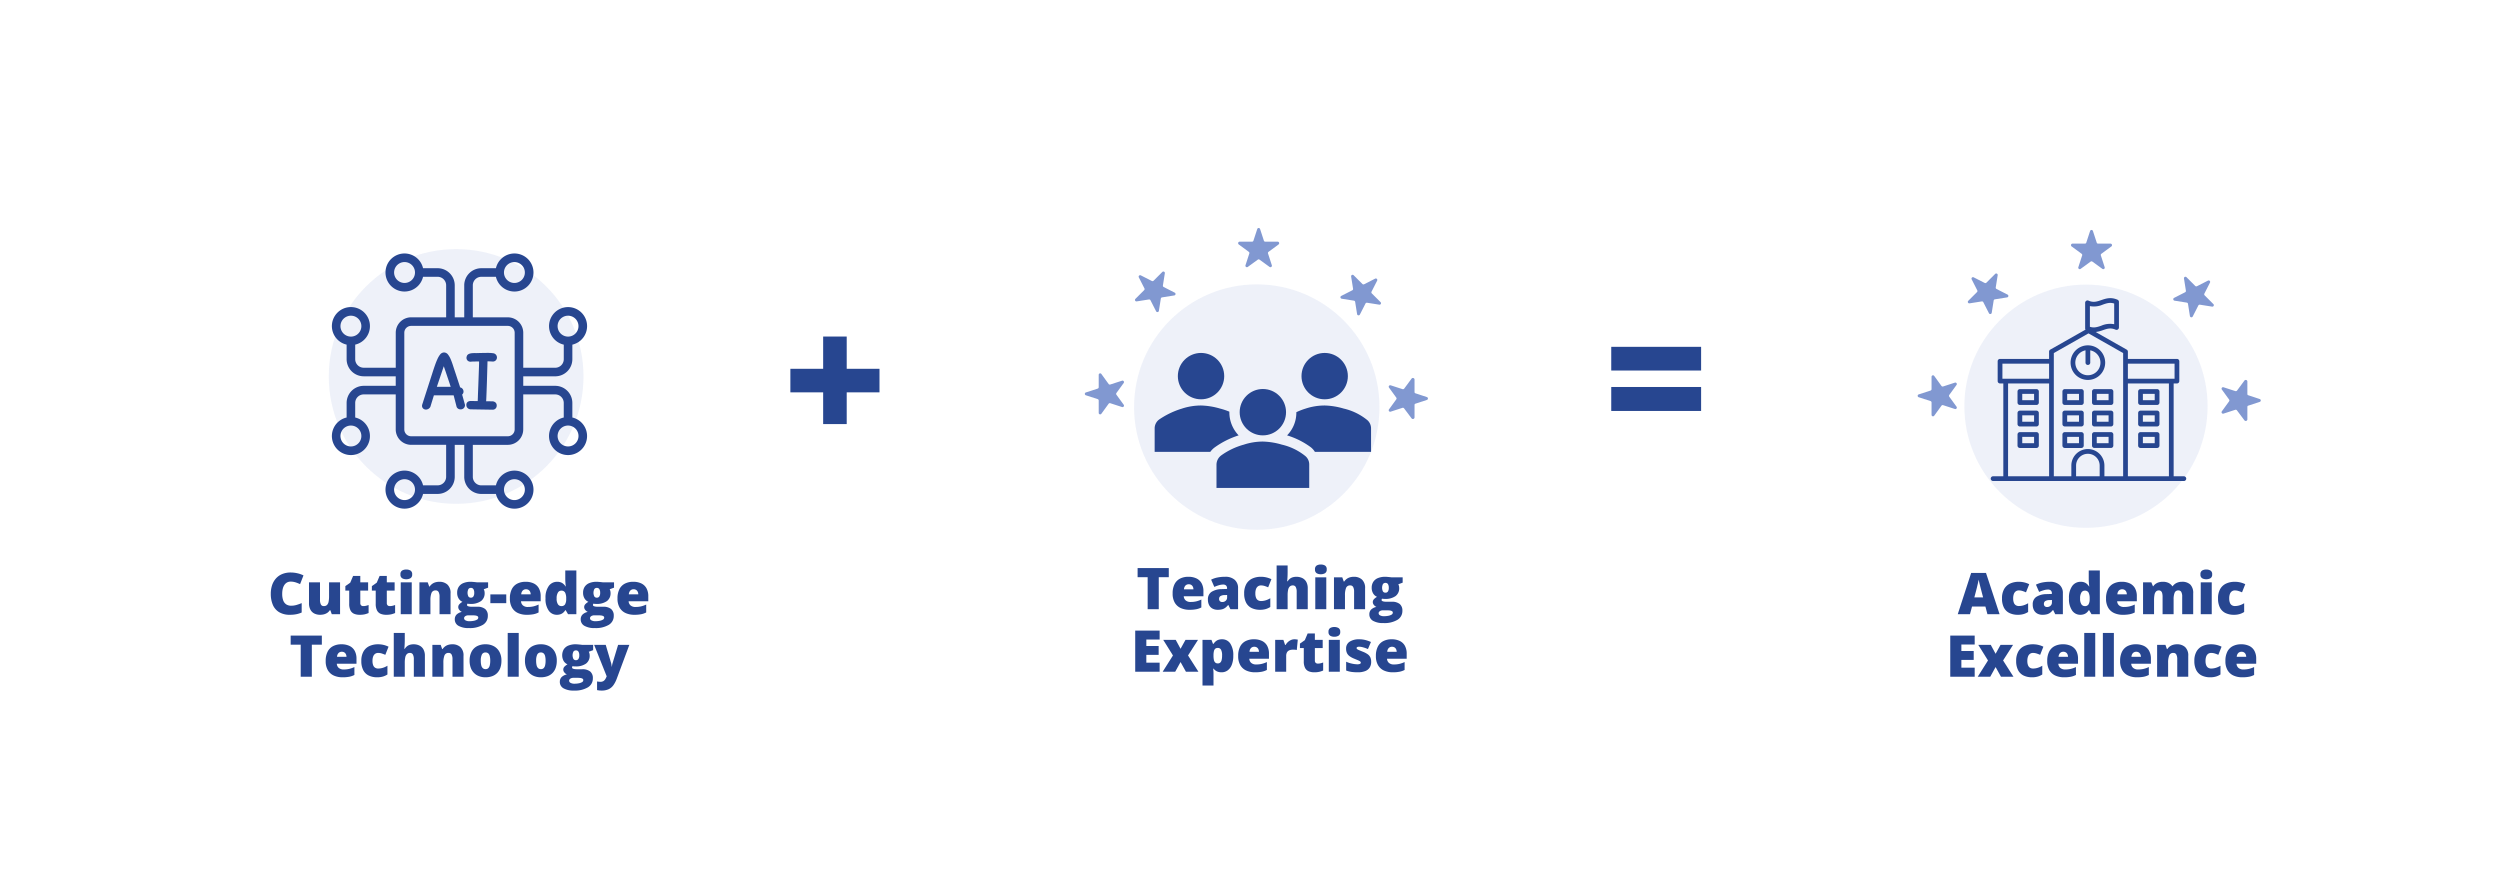 <svg id="Layer_1" data-name="Layer 1" xmlns="http://www.w3.org/2000/svg" width="1000" height="350" viewBox="0 0 1000 350">
  <g>
    <path d="M794.973,245.692l-.811-3.084h-5.347l-.833,3.084h-4.885l5.369-16.523h5.932l5.436,16.523Zm-1.733-6.73-.709-2.702q-.113-.438-.326-1.255-.215-.816-.423-1.688t-.32-1.436q-.101.564-.287,1.391t-.383,1.638q-.198.81-.344,1.351l-.709,2.702Z" style="fill: #274690"/>
    <path d="M807.163,245.917a7.646,7.646,0,0,1-3.365-.692,4.898,4.898,0,0,1-2.212-2.139,7.743,7.743,0,0,1-.782-3.709,7.365,7.365,0,0,1,.872-3.793,5.295,5.295,0,0,1,2.392-2.173,8.17,8.17,0,0,1,3.444-.698,9.319,9.319,0,0,1,4.176.969l-1.294,3.253a13.37,13.37,0,0,0-1.469-.558,4.809,4.809,0,0,0-1.413-.208,2.017,2.017,0,0,0-1.171.349,2.252,2.252,0,0,0-.787,1.053,4.828,4.828,0,0,0-.282,1.784,4.609,4.609,0,0,0,.287,1.778,1.999,1.999,0,0,0,.8.98,2.262,2.262,0,0,0,1.176.304,6.366,6.366,0,0,0,1.908-.298,7.928,7.928,0,0,0,1.807-.828v3.501a6.905,6.905,0,0,1-1.778.822A7.903,7.903,0,0,1,807.163,245.917Z" style="fill: #274690"/>
    <path d="M820.006,232.713a5.534,5.534,0,0,1,3.782,1.199,4.308,4.308,0,0,1,1.362,3.416v8.363H822.1l-.844-1.688h-.09a6.103,6.103,0,0,1-1.109,1.098,3.821,3.821,0,0,1-1.3.619,7.011,7.011,0,0,1-1.79.197,4.279,4.279,0,0,1-1.98-.45,3.277,3.277,0,0,1-1.385-1.362,4.707,4.707,0,0,1-.507-2.308,3.453,3.453,0,0,1,1.419-3.039,7.795,7.795,0,0,1,4.108-1.114l2.127-.067v-.181a1.522,1.522,0,0,0-.422-1.215,1.684,1.684,0,0,0-1.132-.36,6.187,6.187,0,0,0-1.683.265,13.898,13.898,0,0,0-1.862.681l-1.272-2.904a9.999,9.999,0,0,1,2.499-.856A15.287,15.287,0,0,1,820.006,232.713Zm.766,7.283-1.013.045a3.079,3.079,0,0,0-1.705.422,1.277,1.277,0,0,0-.49,1.075,1.225,1.225,0,0,0,.349.963,1.344,1.344,0,0,0,.924.31,1.984,1.984,0,0,0,1.367-.507,1.681,1.681,0,0,0,.568-1.317Z" style="fill: #274690"/>
    <path d="M832.107,245.917a3.906,3.906,0,0,1-3.242-1.678,8.029,8.029,0,0,1-1.272-4.907,7.94,7.94,0,0,1,1.306-4.941,4.088,4.088,0,0,1,3.377-1.678,3.965,3.965,0,0,1,1.475.248,3.468,3.468,0,0,1,1.075.67,4.821,4.821,0,0,1,.793.951h.09q-.077-.485-.145-1.334t-.068-1.66V228.177H839.93v17.515h-3.32l-.946-1.609h-.169a4.07,4.07,0,0,1-.76.923,3.416,3.416,0,0,1-1.103.664A4.267,4.267,0,0,1,832.107,245.917Zm1.801-3.478a1.639,1.639,0,0,0,1.492-.67,4.015,4.015,0,0,0,.467-2.043v-.349a5.093,5.093,0,0,0-.422-2.313,1.622,1.622,0,0,0-1.582-.805,1.534,1.534,0,0,0-1.306.766,4.309,4.309,0,0,0-.518,2.375,4.016,4.016,0,0,0,.523,2.313A1.593,1.593,0,0,0,833.908,242.439Z" style="fill: #274690"/>
    <path d="M848.709,232.713a7.355,7.355,0,0,1,3.208.647A4.646,4.646,0,0,1,854,235.302a6.524,6.524,0,0,1,.732,3.242v1.959h-7.868a2.328,2.328,0,0,0,.748,1.643,2.907,2.907,0,0,0,2.043.642,9.448,9.448,0,0,0,2.189-.236,10.681,10.681,0,0,0,2.055-.731v3.163a7.592,7.592,0,0,1-2.015.709,13.991,13.991,0,0,1-2.758.226,8.288,8.288,0,0,1-3.444-.686,5.281,5.281,0,0,1-2.393-2.128,7.066,7.066,0,0,1-.872-3.703,7.993,7.993,0,0,1,.788-3.776,5.032,5.032,0,0,1,2.206-2.195A7.234,7.234,0,0,1,848.709,232.713Zm.158,2.994a1.833,1.833,0,0,0-1.301.49,2.302,2.302,0,0,0-.613,1.536h3.782a2.535,2.535,0,0,0-.226-1.024,1.722,1.722,0,0,0-.624-.731A1.82,1.82,0,0,0,848.868,235.707Z" style="fill: #274690"/>
    <path d="M872.787,232.713a4.616,4.616,0,0,1,3.338,1.115,4.78,4.78,0,0,1,1.153,3.567v8.296h-4.401V238.758a3.794,3.794,0,0,0-.388-2.02,1.306,1.306,0,0,0-1.154-.568,1.483,1.483,0,0,0-1.48.934,6.76,6.76,0,0,0-.411,2.645v5.943h-4.412V238.758a5.531,5.531,0,0,0-.164-1.491,1.602,1.602,0,0,0-.489-.833,1.261,1.261,0,0,0-.821-.265,1.525,1.525,0,0,0-1.177.456,2.667,2.667,0,0,0-.591,1.334,11.626,11.626,0,0,0-.169,2.149v5.583h-4.401V232.939h3.321l.642,1.576h.123a3.695,3.695,0,0,1,.873-.924,4.245,4.245,0,0,1,1.271-.642,5.517,5.517,0,0,1,1.683-.236,5.016,5.016,0,0,1,2.319.474,4.019,4.019,0,0,1,1.485,1.306h.136a4.029,4.029,0,0,1,1.564-1.317A4.885,4.885,0,0,1,872.787,232.713Z" style="fill: #274690"/>
    <path d="M882.512,227.806a3.322,3.322,0,0,1,1.649.394,1.634,1.634,0,0,1,.703,1.565,1.611,1.611,0,0,1-.703,1.536,3.283,3.283,0,0,1-1.649.399,3.204,3.204,0,0,1-1.649-.399,1.629,1.629,0,0,1-.681-1.536,1.653,1.653,0,0,1,.681-1.565A3.242,3.242,0,0,1,882.512,227.806Zm2.184,5.133v12.753h-4.401V232.939Z" style="fill: #274690"/>
    <path d="M893.577,245.917a7.652,7.652,0,0,1-3.365-.692,4.898,4.898,0,0,1-2.212-2.139,7.756,7.756,0,0,1-.782-3.709,7.374,7.374,0,0,1,.872-3.793,5.297,5.297,0,0,1,2.393-2.173,8.167,8.167,0,0,1,3.444-.698,9.327,9.327,0,0,1,4.176.969l-1.295,3.253a13.37,13.37,0,0,0-1.469-.558,4.807,4.807,0,0,0-1.412-.208,2.014,2.014,0,0,0-1.171.349,2.247,2.247,0,0,0-.788,1.053,4.848,4.848,0,0,0-.281,1.784,4.609,4.609,0,0,0,.287,1.778,1.998,1.998,0,0,0,.799.98,2.266,2.266,0,0,0,1.177.304,6.359,6.359,0,0,0,1.907-.298,7.908,7.908,0,0,0,1.807-.828v3.501a6.906,6.906,0,0,1-1.778.822A7.903,7.903,0,0,1,893.577,245.917Z" style="fill: #274690"/>
    <path d="M789.874,270.692h-9.771v-16.456h9.771v3.568H784.55v2.589h4.93v3.568h-4.93v3.106h5.324Z" style="fill: #274690"/>
    <path d="M795.199,264.186l-3.895-6.247h4.997l1.937,3.579,1.98-3.579h5.01l-3.996,6.247,4.153,6.506h-4.998l-2.149-3.872-2.139,3.872H791.09Z" style="fill: #274690"/>
    <path d="M812.826,270.917a7.646,7.646,0,0,1-3.365-.692,4.898,4.898,0,0,1-2.212-2.139,7.743,7.743,0,0,1-.782-3.709,7.365,7.365,0,0,1,.872-3.793,5.295,5.295,0,0,1,2.392-2.173,8.171,8.171,0,0,1,3.444-.698,9.319,9.319,0,0,1,4.176.969l-1.294,3.253a13.37,13.37,0,0,0-1.469-.558,4.809,4.809,0,0,0-1.413-.208,2.016,2.016,0,0,0-1.171.349,2.252,2.252,0,0,0-.787,1.053,4.828,4.828,0,0,0-.282,1.784,4.609,4.609,0,0,0,.287,1.778,1.999,1.999,0,0,0,.8.98,2.262,2.262,0,0,0,1.176.304,6.366,6.366,0,0,0,1.908-.298,7.93,7.93,0,0,0,1.807-.828v3.501a6.907,6.907,0,0,1-1.778.822A7.902,7.902,0,0,1,812.826,270.917Z" style="fill: #274690"/>
    <path d="M825.185,257.713a7.355,7.355,0,0,1,3.208.647,4.643,4.643,0,0,1,2.082,1.941,6.513,6.513,0,0,1,.732,3.242v1.959h-7.868a2.329,2.329,0,0,0,.749,1.643,2.905,2.905,0,0,0,2.043.642,9.454,9.454,0,0,0,2.189-.236,10.649,10.649,0,0,0,2.054-.731v3.163a7.592,7.592,0,0,1-2.015.709,13.984,13.984,0,0,1-2.758.226,8.291,8.291,0,0,1-3.444-.686,5.279,5.279,0,0,1-2.392-2.128,7.056,7.056,0,0,1-.872-3.703,7.994,7.994,0,0,1,.787-3.776,5.03,5.03,0,0,1,2.207-2.195A7.232,7.232,0,0,1,825.185,257.713Zm.157,2.994a1.831,1.831,0,0,0-1.3.49,2.293,2.293,0,0,0-.613,1.536H827.21a2.518,2.518,0,0,0-.225-1.024,1.718,1.718,0,0,0-.625-.731A1.817,1.817,0,0,0,825.342,260.707Z" style="fill: #274690"/>
    <path d="M838.096,270.692h-4.401V253.177h4.401Z" style="fill: #274690"/>
    <path d="M845.547,270.692h-4.401V253.177h4.401Z" style="fill: #274690"/>
    <path d="M854.338,257.713a7.355,7.355,0,0,1,3.208.647,4.646,4.646,0,0,1,2.083,1.941,6.524,6.524,0,0,1,.732,3.242v1.959h-7.868a2.328,2.328,0,0,0,.748,1.643,2.907,2.907,0,0,0,2.043.642,9.448,9.448,0,0,0,2.19-.236,10.681,10.681,0,0,0,2.055-.731v3.163a7.592,7.592,0,0,1-2.015.709,13.991,13.991,0,0,1-2.758.226,8.288,8.288,0,0,1-3.444-.686,5.281,5.281,0,0,1-2.393-2.128,7.066,7.066,0,0,1-.872-3.703,7.993,7.993,0,0,1,.788-3.776,5.032,5.032,0,0,1,2.206-2.195A7.234,7.234,0,0,1,854.338,257.713Zm.158,2.994a1.833,1.833,0,0,0-1.301.49,2.302,2.302,0,0,0-.613,1.536h3.782a2.535,2.535,0,0,0-.226-1.024,1.722,1.722,0,0,0-.624-.731A1.82,1.82,0,0,0,854.496,260.707Z" style="fill: #274690"/>
    <path d="M870.829,257.713a4.655,4.655,0,0,1,3.22,1.115,4.555,4.555,0,0,1,1.249,3.567v8.296h-4.4v-6.956a3.988,3.988,0,0,0-.366-1.919,1.25,1.25,0,0,0-1.176-.647,1.645,1.645,0,0,0-1.678,1.018,7.83,7.83,0,0,0-.428,2.921v5.583h-4.401V257.939h3.321l.596,1.688h.169a4.262,4.262,0,0,1,.969-1.036,4.147,4.147,0,0,1,1.294-.652A5.53,5.53,0,0,1,870.829,257.713Z" style="fill: #274690"/>
    <path d="M884.1,270.917a7.646,7.646,0,0,1-3.365-.692,4.898,4.898,0,0,1-2.212-2.139,7.743,7.743,0,0,1-.782-3.709,7.365,7.365,0,0,1,.872-3.793,5.295,5.295,0,0,1,2.392-2.173,8.171,8.171,0,0,1,3.444-.698,9.319,9.319,0,0,1,4.176.969l-1.294,3.253a13.369,13.369,0,0,0-1.469-.558,4.809,4.809,0,0,0-1.413-.208,2.016,2.016,0,0,0-1.171.349,2.252,2.252,0,0,0-.787,1.053,4.825,4.825,0,0,0-.282,1.784,4.609,4.609,0,0,0,.287,1.778,2,2,0,0,0,.8.98,2.262,2.262,0,0,0,1.176.304,6.366,6.366,0,0,0,1.908-.298,7.928,7.928,0,0,0,1.807-.828v3.501a6.908,6.908,0,0,1-1.778.822A7.904,7.904,0,0,1,884.1,270.917Z" style="fill: #274690"/>
    <path d="M896.459,257.713a7.355,7.355,0,0,1,3.208.647,4.643,4.643,0,0,1,2.082,1.941,6.513,6.513,0,0,1,.732,3.242v1.959h-7.868a2.329,2.329,0,0,0,.749,1.643,2.905,2.905,0,0,0,2.043.642,9.454,9.454,0,0,0,2.189-.236,10.649,10.649,0,0,0,2.054-.731v3.163a7.591,7.591,0,0,1-2.015.709,13.984,13.984,0,0,1-2.758.226,8.291,8.291,0,0,1-3.444-.686,5.279,5.279,0,0,1-2.392-2.128,7.057,7.057,0,0,1-.872-3.703,7.994,7.994,0,0,1,.787-3.776,5.03,5.03,0,0,1,2.207-2.195A7.231,7.231,0,0,1,896.459,257.713Zm.157,2.994a1.831,1.831,0,0,0-1.3.49,2.293,2.293,0,0,0-.613,1.536h3.781a2.518,2.518,0,0,0-.225-1.024,1.718,1.718,0,0,0-.625-.731A1.817,1.817,0,0,0,896.617,260.707Z" style="fill: #274690"/>
  </g>
  <g>
    <path d="M116.249,232.646a2.926,2.926,0,0,0-1.407.332,3.031,3.031,0,0,0-1.058.963,4.685,4.685,0,0,0-.67,1.536,8.35,8.35,0,0,0-.23,2.054,7.538,7.538,0,0,0,.394,2.612,3.194,3.194,0,0,0,1.199,1.598,3.546,3.546,0,0,0,2.02.541,7.365,7.365,0,0,0,2.122-.305,21.304,21.304,0,0,0,2.054-.732v3.76a10.094,10.094,0,0,1-2.234.698,13.261,13.261,0,0,1-2.426.214,8.17,8.17,0,0,1-4.384-1.064,6.298,6.298,0,0,1-2.51-2.954,11.139,11.139,0,0,1-.805-4.391,10.674,10.674,0,0,1,.523-3.422,7.737,7.737,0,0,1,1.537-2.695,6.813,6.813,0,0,1,2.504-1.768,8.789,8.789,0,0,1,3.417-.625,12.363,12.363,0,0,1,2.516.276,11.188,11.188,0,0,1,2.583.884l-1.362,3.5a14.394,14.394,0,0,0-1.823-.72A6.441,6.441,0,0,0,116.249,232.646Z" style="fill: #274690"/>
    <path d="M136.026,232.939v12.753h-3.32l-.552-1.587h-.259a3.31,3.31,0,0,1-.996,1.041,4.291,4.291,0,0,1-1.334.585,6.147,6.147,0,0,1-1.52.186,5.149,5.149,0,0,1-2.257-.484,3.623,3.623,0,0,1-1.599-1.52,5.341,5.341,0,0,1-.591-2.668v-8.307H128v6.967a4.008,4.008,0,0,0,.354,1.886,1.225,1.225,0,0,0,1.165.647,1.756,1.756,0,0,0,1.288-.45,2.535,2.535,0,0,0,.636-1.328,10.877,10.877,0,0,0,.18-2.139v-5.583Z" style="fill: #274690"/>
    <path d="M145.312,242.439a4.475,4.475,0,0,0,1.092-.124q.496-.123,1.036-.315v3.208a9.316,9.316,0,0,1-1.525.513,8.894,8.894,0,0,1-2.054.197,5.718,5.718,0,0,1-2.184-.389,2.898,2.898,0,0,1-1.469-1.351,5.679,5.679,0,0,1-.523-2.685v-5.257h-1.542v-1.79l1.958-1.385,1.137-2.679h2.882v2.556h3.129v3.298h-3.129V241.2a1.247,1.247,0,0,0,.315.929A1.2,1.2,0,0,0,145.312,242.439Z" style="fill: #274690"/>
    <path d="M155.916,242.439a4.476,4.476,0,0,0,1.092-.124q.496-.123,1.036-.315v3.208a9.316,9.316,0,0,1-1.525.513,8.894,8.894,0,0,1-2.054.197,5.718,5.718,0,0,1-2.184-.389,2.898,2.898,0,0,1-1.469-1.351,5.68,5.68,0,0,1-.523-2.685v-5.257h-1.542v-1.79l1.958-1.385,1.137-2.679h2.882v2.556h3.129v3.298h-3.129V241.2a1.247,1.247,0,0,0,.315.929A1.201,1.201,0,0,0,155.916,242.439Z" style="fill: #274690"/>
    <path d="M162.512,227.806a3.32,3.32,0,0,1,1.649.394,1.633,1.633,0,0,1,.704,1.564,1.613,1.613,0,0,1-.704,1.537,3.291,3.291,0,0,1-1.649.399,3.214,3.214,0,0,1-1.649-.399,1.631,1.631,0,0,1-.681-1.537,1.652,1.652,0,0,1,.681-1.564A3.242,3.242,0,0,1,162.512,227.806Zm2.184,5.133v12.753h-4.401V232.939Z" style="fill: #274690"/>
    <path d="M175.749,232.713a4.657,4.657,0,0,1,3.219,1.114,4.559,4.559,0,0,1,1.25,3.568v8.296h-4.401v-6.956a3.988,3.988,0,0,0-.366-1.919,1.251,1.251,0,0,0-1.176-.647,1.644,1.644,0,0,0-1.677,1.018,7.813,7.813,0,0,0-.428,2.921v5.583h-4.401V232.939h3.321l.596,1.688h.169a4.242,4.242,0,0,1,.968-1.036,4.102,4.102,0,0,1,1.294-.652A5.526,5.526,0,0,1,175.749,232.713Z" style="fill: #274690"/>
    <path d="M187.568,251.23a7.998,7.998,0,0,1-4.182-.906,2.89,2.89,0,0,1-1.469-2.606,2.613,2.613,0,0,1,.709-1.88,4.161,4.161,0,0,1,2.127-1.069,2.554,2.554,0,0,1-1.018-.8,1.71,1.71,0,0,1-.107-2.144,4.837,4.837,0,0,1,1.362-1.087,3.39,3.39,0,0,1-1.559-1.373,4.293,4.293,0,0,1-.569-2.273,4.25,4.25,0,0,1,.636-2.364,4.006,4.006,0,0,1,1.857-1.497,7.632,7.632,0,0,1,2.977-.518c.158,0,.398.014.72.039.323.027.65.057.98.091s.586.065.766.096h4.446v2.127l-1.745.642a2.778,2.778,0,0,1,.27.709,3.537,3.537,0,0,1,.09.811,3.835,3.835,0,0,1-1.446,3.197,6.903,6.903,0,0,1-4.317,1.137,5.593,5.593,0,0,1-1.125-.09,1.378,1.378,0,0,0-.118.287.976.976,0,0,0-.04.264.46.46,0,0,0,.31.411,2.373,2.373,0,0,0,.754.208,6.693,6.693,0,0,0,.85.057h2.116a4.902,4.902,0,0,1,3.219.9,3.348,3.348,0,0,1,1.069,2.713,4.092,4.092,0,0,1-1.987,3.624A10.177,10.177,0,0,1,187.568,251.23Zm.214-2.746a9.397,9.397,0,0,0,1.61-.142,4.178,4.178,0,0,0,1.362-.455.943.943,0,0,0,.552-.833.645.645,0,0,0-.327-.591,2.165,2.165,0,0,0-.844-.265,8.467,8.467,0,0,0-1.092-.067h-1.711a2.338,2.338,0,0,0-.861.151,1.539,1.539,0,0,0-.614.411.868.868,0,0,0-.225.585.987.987,0,0,0,.585.872A3.162,3.162,0,0,0,187.782,248.484Zm.597-9.41a1.124,1.124,0,0,0,.974-.484,2.511,2.511,0,0,0,.343-1.452,2.728,2.728,0,0,0-.326-1.485,1.105,1.105,0,0,0-.991-.496,1.16,1.16,0,0,0-1.024.49,3.365,3.365,0,0,0,0,2.938A1.162,1.162,0,0,0,188.378,239.073Z" style="fill: #274690"/>
    <path d="M196.145,241.268v-3.512h6.36v3.512Z" style="fill: #274690"/>
    <path d="M210.249,232.713a7.355,7.355,0,0,1,3.208.647,4.645,4.645,0,0,1,2.083,1.941,6.516,6.516,0,0,1,.731,3.242v1.958h-7.868a2.33,2.33,0,0,0,.749,1.643,2.906,2.906,0,0,0,2.043.642,9.45,9.45,0,0,0,2.189-.236,10.66,10.66,0,0,0,2.054-.731v3.163a7.662,7.662,0,0,1-2.015.709,13.989,13.989,0,0,1-2.758.226,8.275,8.275,0,0,1-3.444-.688,5.273,5.273,0,0,1-2.392-2.127,7.066,7.066,0,0,1-.872-3.703,7.993,7.993,0,0,1,.788-3.776,5.026,5.026,0,0,1,2.207-2.195A7.233,7.233,0,0,1,210.249,232.713Zm.158,2.994a1.827,1.827,0,0,0-1.3.49,2.296,2.296,0,0,0-.613,1.536h3.782a2.527,2.527,0,0,0-.225-1.024,1.718,1.718,0,0,0-.625-.731A1.81,1.81,0,0,0,210.407,235.707Z" style="fill: #274690"/>
    <path d="M222.721,245.917a3.905,3.905,0,0,1-3.242-1.678,8.03,8.03,0,0,1-1.271-4.907,7.935,7.935,0,0,1,1.306-4.941,4.087,4.087,0,0,1,3.377-1.678,3.963,3.963,0,0,1,1.475.248,3.44,3.44,0,0,1,1.075.67,4.811,4.811,0,0,1,.793.951h.09q-.079-.485-.146-1.334t-.068-1.66V228.177h4.435v17.515h-3.32l-.946-1.609h-.169a4.08,4.08,0,0,1-.76.923,3.435,3.435,0,0,1-1.103.664A4.263,4.263,0,0,1,222.721,245.917Zm1.801-3.478a1.641,1.641,0,0,0,1.492-.67,4.011,4.011,0,0,0,.467-2.043v-.349a5.091,5.091,0,0,0-.422-2.313,1.621,1.621,0,0,0-1.581-.805,1.532,1.532,0,0,0-1.306.766,4.303,4.303,0,0,0-.518,2.375,4.012,4.012,0,0,0,.523,2.312A1.593,1.593,0,0,0,224.522,242.439Z" style="fill: #274690"/>
    <path d="M237.939,251.23a7.998,7.998,0,0,1-4.182-.906,2.89,2.89,0,0,1-1.469-2.606,2.613,2.613,0,0,1,.709-1.88,4.161,4.161,0,0,1,2.127-1.069,2.554,2.554,0,0,1-1.018-.8,1.71,1.71,0,0,1-.107-2.144,4.839,4.839,0,0,1,1.362-1.087,3.39,3.39,0,0,1-1.559-1.373,4.293,4.293,0,0,1-.569-2.273,4.25,4.25,0,0,1,.636-2.364,4.006,4.006,0,0,1,1.857-1.497,7.632,7.632,0,0,1,2.977-.518c.158,0,.398.014.72.039.323.027.649.057.98.091s.586.065.766.096h4.446v2.127l-1.745.642a2.781,2.781,0,0,1,.27.709,3.537,3.537,0,0,1,.09.811,3.835,3.835,0,0,1-1.446,3.197,6.903,6.903,0,0,1-4.317,1.137,5.593,5.593,0,0,1-1.125-.09,1.384,1.384,0,0,0-.118.287.98.98,0,0,0-.04.264.46.46,0,0,0,.31.411,2.373,2.373,0,0,0,.754.208,6.693,6.693,0,0,0,.85.057h2.116a4.902,4.902,0,0,1,3.219.9,3.348,3.348,0,0,1,1.069,2.713,4.092,4.092,0,0,1-1.987,3.624A10.177,10.177,0,0,1,237.939,251.23Zm.214-2.746a9.397,9.397,0,0,0,1.61-.142,4.177,4.177,0,0,0,1.362-.455.943.943,0,0,0,.552-.833.645.645,0,0,0-.327-.591,2.164,2.164,0,0,0-.844-.265,8.467,8.467,0,0,0-1.092-.067h-1.711a2.338,2.338,0,0,0-.861.151,1.539,1.539,0,0,0-.614.411.868.868,0,0,0-.225.585.987.987,0,0,0,.585.872A3.162,3.162,0,0,0,238.153,248.484Zm.597-9.41a1.124,1.124,0,0,0,.974-.484,2.511,2.511,0,0,0,.343-1.452,2.728,2.728,0,0,0-.326-1.485,1.105,1.105,0,0,0-.991-.496,1.16,1.16,0,0,0-1.024.49,3.365,3.365,0,0,0,0,2.938A1.162,1.162,0,0,0,238.749,239.073Z" style="fill: #274690"/>
    <path d="M253.292,232.713a7.355,7.355,0,0,1,3.208.647,4.644,4.644,0,0,1,2.083,1.941,6.516,6.516,0,0,1,.732,3.242v1.958h-7.868a2.33,2.33,0,0,0,.749,1.643,2.906,2.906,0,0,0,2.043.642,9.451,9.451,0,0,0,2.19-.236,10.665,10.665,0,0,0,2.054-.731v3.163a7.663,7.663,0,0,1-2.015.709,13.988,13.988,0,0,1-2.758.226,8.274,8.274,0,0,1-3.444-.688,5.272,5.272,0,0,1-2.392-2.127A7.066,7.066,0,0,1,247,239.4a7.993,7.993,0,0,1,.788-3.776,5.026,5.026,0,0,1,2.207-2.195A7.233,7.233,0,0,1,253.292,232.713Zm.158,2.994a1.828,1.828,0,0,0-1.3.49,2.295,2.295,0,0,0-.613,1.536h3.782a2.527,2.527,0,0,0-.225-1.024,1.72,1.72,0,0,0-.625-.731A1.81,1.81,0,0,0,253.45,235.707Z" style="fill: #274690"/>
    <path d="M124.73,270.692h-4.446v-12.82h-4.018v-3.636h12.472v3.636H124.73Z" style="fill: #274690"/>
    <path d="M136.572,257.713a7.355,7.355,0,0,1,3.208.647,4.645,4.645,0,0,1,2.083,1.941,6.516,6.516,0,0,1,.732,3.242v1.958H134.726a2.33,2.33,0,0,0,.749,1.643,2.906,2.906,0,0,0,2.043.642,9.451,9.451,0,0,0,2.189-.236,10.665,10.665,0,0,0,2.054-.731v3.163a7.663,7.663,0,0,1-2.015.709,13.988,13.988,0,0,1-2.758.226,8.274,8.274,0,0,1-3.444-.688,5.272,5.272,0,0,1-2.392-2.127A7.066,7.066,0,0,1,130.28,264.4a7.993,7.993,0,0,1,.788-3.776,5.026,5.026,0,0,1,2.207-2.195A7.233,7.233,0,0,1,136.572,257.713Zm.158,2.994a1.828,1.828,0,0,0-1.3.49,2.296,2.296,0,0,0-.613,1.536h3.782a2.527,2.527,0,0,0-.225-1.024,1.72,1.72,0,0,0-.625-.731A1.81,1.81,0,0,0,136.73,260.707Z" style="fill: #274690"/>
    <path d="M150.89,270.917a7.65,7.65,0,0,1-3.365-.692,4.898,4.898,0,0,1-2.212-2.139,7.756,7.756,0,0,1-.782-3.709,7.376,7.376,0,0,1,.872-3.794,5.293,5.293,0,0,1,2.392-2.172,8.153,8.153,0,0,1,3.444-.698,9.306,9.306,0,0,1,4.176.968l-1.294,3.254a12.986,12.986,0,0,0-1.469-.558,4.808,4.808,0,0,0-1.413-.208,2.015,2.015,0,0,0-1.171.349,2.245,2.245,0,0,0-.788,1.053,4.837,4.837,0,0,0-.282,1.784,4.609,4.609,0,0,0,.287,1.778,1.998,1.998,0,0,0,.799.98,2.264,2.264,0,0,0,1.176.304,6.332,6.332,0,0,0,1.908-.299,7.916,7.916,0,0,0,1.807-.827v3.501a6.906,6.906,0,0,1-1.778.821A7.868,7.868,0,0,1,150.89,270.917Z" style="fill: #274690"/>
    <path d="M161.91,253.177v2.487q0,1.419-.062,2.381t-.118,1.469h.203a3.839,3.839,0,0,1,.945-1.058,3.46,3.46,0,0,1,1.171-.568,5.307,5.307,0,0,1,1.395-.175,5.238,5.238,0,0,1,2.279.484,3.712,3.712,0,0,1,1.626,1.514,5.238,5.238,0,0,1,.608,2.684v8.296h-4.423v-6.956a3.935,3.935,0,0,0-.372-1.919,1.233,1.233,0,0,0-1.148-.647,1.712,1.712,0,0,0-1.261.456,2.597,2.597,0,0,0-.653,1.328,10.101,10.101,0,0,0-.191,2.133v5.605h-4.401V253.177Z" style="fill: #274690"/>
    <path d="M180.933,257.713a4.657,4.657,0,0,1,3.219,1.114,4.559,4.559,0,0,1,1.25,3.568v8.296H181v-6.956a3.988,3.988,0,0,0-.366-1.919,1.251,1.251,0,0,0-1.176-.647,1.644,1.644,0,0,0-1.677,1.018,7.813,7.813,0,0,0-.428,2.921v5.583h-4.401V257.939h3.321l.596,1.688h.169a4.242,4.242,0,0,1,.968-1.036,4.102,4.102,0,0,1,1.294-.652A5.526,5.526,0,0,1,180.933,257.713Z" style="fill: #274690"/>
    <path d="M200.575,264.287a8.466,8.466,0,0,1-.439,2.836,5.562,5.562,0,0,1-1.272,2.083,5.402,5.402,0,0,1-2.015,1.277,7.731,7.731,0,0,1-2.668.434,7.183,7.183,0,0,1-2.538-.434,5.569,5.569,0,0,1-3.332-3.36,7.994,7.994,0,0,1-.467-2.836,7.601,7.601,0,0,1,.771-3.58,5.225,5.225,0,0,1,2.206-2.229,7.184,7.184,0,0,1,3.427-.766,6.804,6.804,0,0,1,3.265.766,5.518,5.518,0,0,1,2.246,2.229A7.256,7.256,0,0,1,200.575,264.287Zm-8.262,0a7.557,7.557,0,0,0,.191,1.84,2.26,2.26,0,0,0,.614,1.137,1.573,1.573,0,0,0,1.108.389,1.512,1.512,0,0,0,1.092-.389,2.302,2.302,0,0,0,.591-1.137,7.78,7.78,0,0,0,.186-1.84,7.572,7.572,0,0,0-.186-1.824,2.159,2.159,0,0,0-.597-1.103,1.589,1.589,0,0,0-1.109-.372,1.518,1.518,0,0,0-1.446.833A5.384,5.384,0,0,0,192.312,264.287Z" style="fill: #274690"/>
    <path d="M207.486,270.692h-4.401V253.177h4.401Z" style="fill: #274690"/>
    <path d="M222.716,264.287a8.466,8.466,0,0,1-.439,2.836,5.562,5.562,0,0,1-1.272,2.083,5.402,5.402,0,0,1-2.015,1.277,7.731,7.731,0,0,1-2.668.434,7.184,7.184,0,0,1-2.538-.434,5.569,5.569,0,0,1-3.332-3.36,7.996,7.996,0,0,1-.467-2.836,7.601,7.601,0,0,1,.771-3.58,5.225,5.225,0,0,1,2.206-2.229,7.184,7.184,0,0,1,3.427-.766,6.804,6.804,0,0,1,3.265.766,5.518,5.518,0,0,1,2.246,2.229A7.256,7.256,0,0,1,222.716,264.287Zm-8.262,0a7.552,7.552,0,0,0,.191,1.84,2.259,2.259,0,0,0,.614,1.137,1.573,1.573,0,0,0,1.108.389,1.512,1.512,0,0,0,1.092-.389,2.302,2.302,0,0,0,.591-1.137,7.78,7.78,0,0,0,.186-1.84,7.572,7.572,0,0,0-.186-1.824,2.16,2.16,0,0,0-.597-1.103,1.59,1.59,0,0,0-1.109-.372,1.518,1.518,0,0,0-1.446.833A5.384,5.384,0,0,0,214.454,264.287Z" style="fill: #274690"/>
    <path d="M229.582,276.23a7.998,7.998,0,0,1-4.182-.906,2.889,2.889,0,0,1-1.469-2.606,2.613,2.613,0,0,1,.709-1.88,4.161,4.161,0,0,1,2.127-1.069,2.554,2.554,0,0,1-1.019-.8,1.71,1.71,0,0,1-.107-2.144,4.84,4.84,0,0,1,1.362-1.087,3.391,3.391,0,0,1-1.559-1.373,4.767,4.767,0,0,1,.067-4.638,4.006,4.006,0,0,1,1.857-1.497,7.633,7.633,0,0,1,2.977-.518c.158,0,.398.014.72.039.323.027.649.057.98.091s.585.065.766.096h4.446v2.127l-1.745.642a2.778,2.778,0,0,1,.27.709,3.531,3.531,0,0,1,.09.811,3.836,3.836,0,0,1-1.446,3.197,6.903,6.903,0,0,1-4.317,1.137,5.593,5.593,0,0,1-1.125-.09,1.379,1.379,0,0,0-.118.287.976.976,0,0,0-.04.264.46.46,0,0,0,.309.411,2.374,2.374,0,0,0,.754.208,6.693,6.693,0,0,0,.85.057h2.116a4.903,4.903,0,0,1,3.219.9,3.348,3.348,0,0,1,1.069,2.713,4.092,4.092,0,0,1-1.987,3.624A10.177,10.177,0,0,1,229.582,276.23Zm.214-2.746a9.399,9.399,0,0,0,1.61-.142,4.178,4.178,0,0,0,1.362-.455.943.943,0,0,0,.552-.833.645.645,0,0,0-.327-.591,2.164,2.164,0,0,0-.844-.265,8.467,8.467,0,0,0-1.092-.067h-1.711a2.338,2.338,0,0,0-.861.151,1.539,1.539,0,0,0-.614.411.868.868,0,0,0-.225.585.987.987,0,0,0,.586.872A3.162,3.162,0,0,0,229.796,273.484Zm.597-9.41a1.124,1.124,0,0,0,.974-.484,2.511,2.511,0,0,0,.343-1.452,2.728,2.728,0,0,0-.326-1.485,1.104,1.104,0,0,0-.991-.496,1.16,1.16,0,0,0-1.024.49,3.365,3.365,0,0,0,0,2.938A1.162,1.162,0,0,0,230.393,264.074Z" style="fill: #274690"/>
    <path d="M237.653,257.939h4.638l2.161,7.316c.03.104.06.234.09.388s.056.317.079.49.038.342.045.507h.09q.056-.461.129-.806.073-.343.141-.557l2.218-7.339h4.491l-5.043,13.563a10.893,10.893,0,0,1-1.356,2.606,4.958,4.958,0,0,1-1.902,1.587,6.554,6.554,0,0,1-2.808.535,7.554,7.554,0,0,1-1.042-.061q-.433-.063-.76-.13v-3.456q.247.045.608.091a6.228,6.228,0,0,0,.754.045,2.165,2.165,0,0,0,1.188-.293,2.383,2.383,0,0,0,.749-.77,6.478,6.478,0,0,0,.506-1.03l.045-.112Z" style="fill: #274690"/>
  </g>
  <g>
    <path d="M463.507,243.691H459.061V230.87h-4.018v-3.636h12.472V230.87h-4.008Z" style="fill: #274690"/>
    <path d="M475.349,230.712a7.357,7.357,0,0,1,3.208.647,4.646,4.646,0,0,1,2.083,1.941,6.524,6.524,0,0,1,.731,3.242v1.959h-7.868a2.328,2.328,0,0,0,.748,1.643,2.907,2.907,0,0,0,2.043.642,9.446,9.446,0,0,0,2.189-.236,10.669,10.669,0,0,0,2.055-.731v3.163a7.595,7.595,0,0,1-2.015.709,13.994,13.994,0,0,1-2.758.226,8.287,8.287,0,0,1-3.444-.686,5.282,5.282,0,0,1-2.393-2.128,7.066,7.066,0,0,1-.872-3.703,7.993,7.993,0,0,1,.788-3.776,5.032,5.032,0,0,1,2.206-2.195A7.235,7.235,0,0,1,475.349,230.712Zm.158,2.994a1.833,1.833,0,0,0-1.301.49,2.302,2.302,0,0,0-.613,1.536h3.782a2.536,2.536,0,0,0-.226-1.024,1.721,1.721,0,0,0-.624-.731A1.819,1.819,0,0,0,475.507,233.706Z" style="fill: #274690"/>
    <path d="M490.083,230.712a5.534,5.534,0,0,1,3.782,1.199,4.308,4.308,0,0,1,1.362,3.416v8.363h-3.051l-.844-1.688h-.09a6.106,6.106,0,0,1-1.109,1.098,3.821,3.821,0,0,1-1.3.619,7.011,7.011,0,0,1-1.79.197,4.279,4.279,0,0,1-1.98-.45,3.277,3.277,0,0,1-1.385-1.362,4.707,4.707,0,0,1-.507-2.308,3.453,3.453,0,0,1,1.419-3.039,7.795,7.795,0,0,1,4.108-1.114l2.127-.067v-.181a1.522,1.522,0,0,0-.422-1.215,1.683,1.683,0,0,0-1.132-.36,6.19,6.19,0,0,0-1.683.265,13.888,13.888,0,0,0-1.862.681l-1.272-2.904a10.002,10.002,0,0,1,2.499-.856A15.288,15.288,0,0,1,490.083,230.712Zm.766,7.283-1.013.045a3.078,3.078,0,0,0-1.705.422,1.277,1.277,0,0,0-.49,1.075,1.225,1.225,0,0,0,.349.963,1.344,1.344,0,0,0,.924.31,1.984,1.984,0,0,0,1.367-.507,1.682,1.682,0,0,0,.568-1.317Z" style="fill: #274690"/>
    <path d="M504.03,243.916a7.654,7.654,0,0,1-3.365-.692,4.898,4.898,0,0,1-2.212-2.139,7.755,7.755,0,0,1-.782-3.709,7.375,7.375,0,0,1,.872-3.793,5.297,5.297,0,0,1,2.393-2.173,8.167,8.167,0,0,1,3.444-.698,9.327,9.327,0,0,1,4.176.969l-1.295,3.253a13.39,13.39,0,0,0-1.469-.558,4.807,4.807,0,0,0-1.412-.208,2.014,2.014,0,0,0-1.171.349,2.247,2.247,0,0,0-.788,1.053,4.847,4.847,0,0,0-.281,1.784,4.609,4.609,0,0,0,.287,1.778,1.998,1.998,0,0,0,.799.98,2.267,2.267,0,0,0,1.177.304,6.356,6.356,0,0,0,1.907-.298,7.911,7.911,0,0,0,1.807-.828v3.501a6.91,6.91,0,0,1-1.778.822A7.902,7.902,0,0,1,504.03,243.916Z" style="fill: #274690"/>
    <path d="M515.05,226.176v2.488q0,1.418-.062,2.38t-.118,1.47h.203a3.831,3.831,0,0,1,.945-1.059,3.461,3.461,0,0,1,1.171-.568,5.623,5.623,0,0,1,3.675.309,3.717,3.717,0,0,1,1.626,1.514,5.238,5.238,0,0,1,.608,2.685v8.296h-4.424v-6.956a3.947,3.947,0,0,0-.371-1.919,1.235,1.235,0,0,0-1.149-.647,1.715,1.715,0,0,0-1.261.456,2.601,2.601,0,0,0-.652,1.328,10.107,10.107,0,0,0-.191,2.133v5.606h-4.401V226.176Z" style="fill: #274690"/>
    <path d="M528.332,225.805a3.318,3.318,0,0,1,1.648.394,1.635,1.635,0,0,1,.704,1.565,1.611,1.611,0,0,1-.704,1.536,3.279,3.279,0,0,1-1.648.4,3.204,3.204,0,0,1-1.649-.4,1.629,1.629,0,0,1-.681-1.536,1.653,1.653,0,0,1,.681-1.565A3.242,3.242,0,0,1,528.332,225.805Zm2.184,5.133v12.753h-4.401v-12.753Z" style="fill: #274690"/>
    <path d="M541.569,230.712a4.655,4.655,0,0,1,3.22,1.115,4.555,4.555,0,0,1,1.249,3.567v8.296h-4.4v-6.956a3.986,3.986,0,0,0-.366-1.919,1.25,1.25,0,0,0-1.176-.647,1.645,1.645,0,0,0-1.678,1.019,7.831,7.831,0,0,0-.428,2.921v5.583h-4.401v-12.753H536.91l.596,1.688h.169a4.261,4.261,0,0,1,.969-1.036,4.147,4.147,0,0,1,1.294-.652A5.53,5.53,0,0,1,541.569,230.712Z" style="fill: #274690"/>
    <path d="M553.388,249.229a7.996,7.996,0,0,1-4.182-.906,2.888,2.888,0,0,1-1.469-2.606,2.614,2.614,0,0,1,.709-1.88,4.158,4.158,0,0,1,2.127-1.069,2.565,2.565,0,0,1-1.019-.799,1.712,1.712,0,0,1-.106-2.144,4.816,4.816,0,0,1,1.361-1.086,3.4,3.4,0,0,1-1.559-1.374,4.292,4.292,0,0,1-.568-2.273,4.245,4.245,0,0,1,.636-2.363,3.995,3.995,0,0,1,1.857-1.497,7.616,7.616,0,0,1,2.978-.519q.236,0,.72.04c.323.026.649.056.98.09s.586.066.766.096h4.446v2.127l-1.745.642a2.795,2.795,0,0,1,.27.71,3.556,3.556,0,0,1,.09.81,3.834,3.834,0,0,1-1.446,3.197,6.901,6.901,0,0,1-4.316,1.137,5.608,5.608,0,0,1-1.126-.09,1.401,1.401,0,0,0-.118.287.974.974,0,0,0-.039.265.458.458,0,0,0,.31.41,2.395,2.395,0,0,0,.754.209,6.848,6.848,0,0,0,.85.056h2.116a4.909,4.909,0,0,1,3.22.9,3.348,3.348,0,0,1,1.069,2.713,4.095,4.095,0,0,1-1.987,3.625A10.185,10.185,0,0,1,553.388,249.229Zm.214-2.746a9.387,9.387,0,0,0,1.609-.141,4.181,4.181,0,0,0,1.362-.456.942.942,0,0,0,.552-.833.645.645,0,0,0-.327-.591,2.165,2.165,0,0,0-.844-.265,8.472,8.472,0,0,0-1.092-.067h-1.711a2.359,2.359,0,0,0-.861.151,1.538,1.538,0,0,0-.613.411.867.867,0,0,0-.226.585.989.989,0,0,0,.586.873A3.171,3.171,0,0,0,553.602,246.483Zm.597-9.41a1.123,1.123,0,0,0,.974-.484,2.515,2.515,0,0,0,.343-1.452,2.724,2.724,0,0,0-.326-1.485,1.105,1.105,0,0,0-.99-.495,1.161,1.161,0,0,0-1.024.489,3.361,3.361,0,0,0,0,2.938A1.159,1.159,0,0,0,554.199,237.072Z" style="fill: #274690"/>
    <path d="M463.857,268.691h-9.77V252.235h9.77v3.568h-5.324v2.589h4.93V261.96h-4.93v3.106h5.324Z" style="fill: #274690"/>
    <path d="M469.181,262.185l-3.894-6.247h4.997l1.937,3.579,1.98-3.579h5.01l-3.996,6.247,4.153,6.506H474.37l-2.149-3.872-2.139,3.872h-5.009Z" style="fill: #274690"/>
    <path d="M488.79,255.712a3.855,3.855,0,0,1,3.32,1.694,8.362,8.362,0,0,1,1.204,4.88,9.639,9.639,0,0,1-.607,3.652,4.95,4.95,0,0,1-1.66,2.228,4.027,4.027,0,0,1-2.393.749,4.518,4.518,0,0,1-1.525-.226,3.464,3.464,0,0,1-1.035-.562,4.799,4.799,0,0,1-.692-.687h-.135c.037.293.069.608.096.945s.039.731.039,1.182v4.66h-4.401v-18.291h3.58l.619,1.621h.202a4.734,4.734,0,0,1,.766-.918,3.386,3.386,0,0,1,1.098-.675A4.168,4.168,0,0,1,488.79,255.712Zm-1.655,3.456a1.554,1.554,0,0,0-1.013.304,1.716,1.716,0,0,0-.535.918,6.688,6.688,0,0,0-.186,1.524v.35a7.875,7.875,0,0,0,.157,1.705,1.984,1.984,0,0,0,.541,1.047,1.496,1.496,0,0,0,1.058.354,1.376,1.376,0,0,0,.923-.315,1.968,1.968,0,0,0,.564-1.002,6.981,6.981,0,0,0,.191-1.812,4.754,4.754,0,0,0-.434-2.375A1.4,1.4,0,0,0,487.134,259.168Z" style="fill: #274690"/>
    <path d="M501.565,255.712a7.356,7.356,0,0,1,3.208.647,4.644,4.644,0,0,1,2.082,1.941,6.513,6.513,0,0,1,.732,3.242v1.959h-7.868a2.329,2.329,0,0,0,.749,1.643,2.906,2.906,0,0,0,2.043.642A9.453,9.453,0,0,0,504.7,265.55a10.641,10.641,0,0,0,2.054-.731v3.163a7.597,7.597,0,0,1-2.015.709,13.986,13.986,0,0,1-2.758.226,8.29,8.29,0,0,1-3.444-.686,5.279,5.279,0,0,1-2.392-2.128,7.056,7.056,0,0,1-.872-3.703,7.994,7.994,0,0,1,.787-3.776,5.03,5.03,0,0,1,2.207-2.195A7.232,7.232,0,0,1,501.565,255.712Zm.157,2.994a1.831,1.831,0,0,0-1.3.49,2.293,2.293,0,0,0-.613,1.536H503.59a2.523,2.523,0,0,0-.225-1.024,1.718,1.718,0,0,0-.625-.731A1.817,1.817,0,0,0,501.722,258.706Z" style="fill: #274690"/>
    <path d="M517.774,255.712a6.023,6.023,0,0,1,.754.051q.394.051.585.085l-.394,4.153a4.184,4.184,0,0,0-.552-.096,8.644,8.644,0,0,0-.945-.039,5.51,5.51,0,0,0-.89.078,2.541,2.541,0,0,0-.895.332,1.903,1.903,0,0,0-.692.766,2.979,2.979,0,0,0-.27,1.379v6.27h-4.401v-12.753H513.35l.687,2.037h.214a4.67,4.67,0,0,1,.895-1.143,4.411,4.411,0,0,1,1.228-.816A3.397,3.397,0,0,1,517.774,255.712Z" style="fill: #274690"/>
    <path d="M527.139,265.438a4.478,4.478,0,0,0,1.092-.124q.495-.123,1.035-.314v3.208a9.291,9.291,0,0,1-1.524.512,8.898,8.898,0,0,1-2.055.197,5.713,5.713,0,0,1-2.183-.389,2.894,2.894,0,0,1-1.469-1.351,5.671,5.671,0,0,1-.523-2.685v-5.257h-1.542v-1.79l1.958-1.384,1.137-2.68h2.882v2.556h3.129v3.298h-3.129V264.2a1.247,1.247,0,0,0,.316.929A1.196,1.196,0,0,0,527.139,265.438Z" style="fill: #274690"/>
    <path d="M533.736,250.805a3.317,3.317,0,0,1,1.648.394,1.634,1.634,0,0,1,.704,1.565,1.611,1.611,0,0,1-.704,1.536,3.278,3.278,0,0,1-1.648.4,3.204,3.204,0,0,1-1.649-.4,1.629,1.629,0,0,1-.681-1.536,1.653,1.653,0,0,1,.681-1.565A3.242,3.242,0,0,1,533.736,250.805Zm2.184,5.133v12.753H531.518v-12.753Z" style="fill: #274690"/>
    <path d="M548.469,264.774a4.216,4.216,0,0,1-.54,2.15,3.602,3.602,0,0,1-1.728,1.463,7.767,7.767,0,0,1-3.124.529,18.206,18.206,0,0,1-2.437-.146,9.992,9.992,0,0,1-2.178-.562v-3.523a10.824,10.824,0,0,0,2.453.793,10.954,10.954,0,0,0,1.97.242,2.677,2.677,0,0,0,1.087-.163.522.522,0,0,0,.343-.489.608.608,0,0,0-.231-.478,3.594,3.594,0,0,0-.821-.456q-.592-.259-1.661-.698a8.403,8.403,0,0,1-1.761-.956A3.333,3.333,0,0,1,538.79,261.24a4.037,4.037,0,0,1-.349-1.768,3.143,3.143,0,0,1,1.44-2.813,6.852,6.852,0,0,1,3.815-.946,9.866,9.866,0,0,1,2.375.276,13.987,13.987,0,0,1,2.308.805l-1.204,2.837a12.489,12.489,0,0,0-1.914-.688,6.367,6.367,0,0,0-1.542-.259,1.878,1.878,0,0,0-.799.136.425.425,0,0,0-.281.394.55.55,0,0,0,.197.417,2.845,2.845,0,0,0,.748.416q.551.236,1.609.664a9.184,9.184,0,0,1,1.841.963,3.25,3.25,0,0,1,1.08,1.243A4.263,4.263,0,0,1,548.469,264.774Z" style="fill: #274690"/>
    <path d="M556.653,255.712a7.356,7.356,0,0,1,3.208.647,4.646,4.646,0,0,1,2.083,1.941,6.524,6.524,0,0,1,.731,3.242v1.959h-7.868a2.328,2.328,0,0,0,.748,1.643,2.907,2.907,0,0,0,2.043.642,9.446,9.446,0,0,0,2.189-.236,10.669,10.669,0,0,0,2.055-.731v3.163a7.595,7.595,0,0,1-2.015.709,13.993,13.993,0,0,1-2.758.226,8.287,8.287,0,0,1-3.444-.686,5.282,5.282,0,0,1-2.393-2.128,7.066,7.066,0,0,1-.872-3.703,7.993,7.993,0,0,1,.788-3.776,5.033,5.033,0,0,1,2.206-2.195A7.235,7.235,0,0,1,556.653,255.712Zm.158,2.994a1.833,1.833,0,0,0-1.301.49,2.303,2.303,0,0,0-.613,1.536h3.782a2.538,2.538,0,0,0-.226-1.024,1.722,1.722,0,0,0-.624-.731A1.819,1.819,0,0,0,556.811,258.706Z" style="fill: #274690"/>
  </g>
  <path d="M644.499,148.213v-9.482h35.946v9.482Zm0,16.17v-9.589h35.946v9.589Z" style="fill: #274690"/>
  <path d="M338.685,147.519h13.113v9.422H338.685v12.691h-9.422V156.941H316.15v-9.422h13.113V134.616h9.422Z" style="fill: #274690"/>
  <g>
    <g>
      <path d="M499.51,100.73a.595.595,0,0,1,.217.664l-1.53,4.708a.594.594,0,0,0,.915.665l4.005-2.909a.593.593,0,0,1,.698,0l4.005,2.909a.595.595,0,0,0,.915-.665l-1.53-4.708a.593.593,0,0,1,.216-.664l4.005-2.949a.62.62,0,0,0-.349-1.114h-4.951a.561.561,0,0,1-.565-.372l-1.53-4.689a.595.595,0,0,0-1.131.009l-1.53,4.675a.566.566,0,0,1-.566.377h-4.951a.62.62,0,0,0-.349,1.114Z" style="fill: #8198d1"/>
      <path d="M548.722,117.36a.595.595,0,0,1-.109-.69l2.248-4.412a.595.595,0,0,0-.8-.8l-4.411,2.248a.594.594,0,0,1-.69-.109l-3.5-3.501a.594.594,0,0,0-1.007.513l.774,4.89a.595.595,0,0,1-.317.623l-4.411,2.248a.594.594,0,0,0,.177,1.116l4.89.775a.595.595,0,0,1,.495.494l.774,4.89a.595.595,0,0,0,1.117.177l2.248-4.411a.595.595,0,0,1,.623-.317l4.89.774a.594.594,0,0,0,.513-1.007Z" style="fill: #8198d1"/>
      <path d="M570.741,158.831l-4.612-1.53c-.246-.08-.315-.308-.315-.566v-4.951a.66.66,0,0,0-1.172-.349l-2.957,4.005a.633.633,0,0,1-.69.217l-4.72-1.531a.597.597,0,0,0-.671.915l2.908,4.006a.595.595,0,0,1-.001.698L555.6,163.751a.594.594,0,0,0,.664.915l4.708-1.53a.596.596,0,0,1,.665.216l3.006,4.005a.66.66,0,0,0,1.171-.349v-4.951c0-.258.069-.486.315-.565l4.66-1.531A.595.595,0,0,0,570.741,158.831Z" style="fill: #8198d1"/>
      <path d="M469.714,118.177a.595.595,0,0,0,.177-1.117l-4.411-2.248a.593.593,0,0,1-.317-.623l.774-4.89a.594.594,0,0,0-1.007-.513l-3.5,3.501a.595.595,0,0,1-.691.109l-4.412-2.248a.594.594,0,0,0-.799.8l2.247,4.412a.593.593,0,0,1-.109.69l-3.501,3.501a.594.594,0,0,0,.513,1.007l4.89-.774a.595.595,0,0,1,.623.317l2.248,4.411a.594.594,0,0,0,1.116-.177l.775-4.89a.594.594,0,0,1,.494-.494Z" style="fill: #8198d1"/>
      <path d="M449.48,153.189a.594.594,0,0,0-.665-.914l-4.708,1.53a.593.593,0,0,1-.664-.216l-2.897-4.005a.585.585,0,0,0-1.061.349v4.951a.605.605,0,0,1-.424.565l-4.715,1.531a.594.594,0,0,0-.004,1.131l4.72,1.529a.606.606,0,0,1,.423.566v4.951a.585.585,0,0,0,1.061.349l2.904-4.005a.588.588,0,0,1,.66-.216l4.707,1.53a.594.594,0,0,0,.664-.915l-2.91-4.005a.595.595,0,0,1,0-.699Z" style="fill: #8198d1"/>
    </g>
    <g>
      <circle cx="502.71" cy="162.832" r="49.081" style="fill: #8198d1;opacity: 0.13"/>
      <g>
        <circle cx="480.412" cy="150.449" r="9.274" style="fill: #274690"/>
        <circle cx="529.873" cy="150.449" r="9.274" style="fill: #274690"/>
        <path d="M523.691,195.171v-9.274a4.407,4.407,0,0,0-1.855-3.71,23.146,23.146,0,0,0-9.068-4.328,29.512,29.512,0,0,0-7.625-1.237,24.593,24.593,0,0,0-7.625,1.237,28.353,28.353,0,0,0-9.068,4.328,4.681,4.681,0,0,0-1.855,3.71v9.274Z" style="fill: #274690"/>
        <circle cx="505.143" cy="164.876" r="9.274" style="fill: #274690"/>
        <path d="M546.567,167.761a23.148,23.148,0,0,0-9.068-4.328,29.517,29.517,0,0,0-7.625-1.236,24.595,24.595,0,0,0-7.625,1.236,27.535,27.535,0,0,0-3.71,1.443v.206a12.943,12.943,0,0,1-3.71,9.068,31.322,31.322,0,0,1,9.48,4.74,7.11,7.11,0,0,1,1.649,1.855h22.464v-9.274A4.407,4.407,0,0,0,546.567,167.761Z" style="fill: #274690"/>
        <path d="M485.976,178.89h0a34.065,34.065,0,0,1,9.48-4.74,13.324,13.324,0,0,1-3.71-9.068V164.67a26.096,26.096,0,0,0-3.71-1.237,29.516,29.516,0,0,0-7.625-1.236,24.595,24.595,0,0,0-7.625,1.236,33.492,33.492,0,0,0-9.068,4.328,4.407,4.407,0,0,0-1.855,3.71v9.274h22.258A7.922,7.922,0,0,1,485.976,178.89Z" style="fill: #274690"/>
      </g>
    </g>
  </g>
  <g>
    <circle cx="182.454" cy="150.587" r="50.946" style="fill: #8198d1;opacity: 0.13"/>
    <g>
      <path d="M184.853,157.822a1.303,1.303,0,0,0,.172-.162,1.54,1.54,0,0,0,.385-1.027,1.797,1.797,0,0,0-.318-1.006,1.663,1.663,0,0,0-.955-.654l-.069-.013-1.768-5.405q-.603-1.797-1.081-3.285-.493-1.54-.957-2.605a7.981,7.981,0,0,0-1.027-1.797,2.058,2.058,0,0,0-1.625-.888,2.078,2.078,0,0,0-1.614.901,8.564,8.564,0,0,0-1.052,1.815c-.329.724-.662,1.581-1.011,2.567s-.688,2.035-1.06,3.198l-4.019,12.469a1.796,1.796,0,0,0-.041.39,1.445,1.445,0,0,0,.547,1.168,1.661,1.661,0,0,0,1.027.344,2.035,2.035,0,0,0,1.676-.963.838.838,0,0,0,.123-.257l1.368-4.471h7.906l1.194,4.638a1.653,1.653,0,0,0,1.553.968A1.683,1.683,0,0,0,186,162.165a.891.891,0,0,0-.026-.308Zm-6.655-9.34,1.681,4.997c.136.434.257.85.398,1.253h-5.542l2.78-8.239q.3.901.683,1.984Z" style="fill: #274690"/>
      <path d="M194.642,156.349c.044-1.14.085-2.354.126-3.624l.2-6.853c.013-.513.023-.963.031-1.342h.395c.611.026,1.14.054,1.591.087a1.633,1.633,0,0,0,1.797-1.594,1.714,1.714,0,0,0-1.437-1.72c-.257-.036-.634-.074-1.165-.121s-2.513-.023-5.749.062c-1.756-.049-3.411.072-3.722,1.283a1.569,1.569,0,0,0,.465,1.827,1.766,1.766,0,0,0,1.296.313,8.363,8.363,0,0,1,.865-.054l1.697-.026h.598v.482c0,.58-.023,1.255-.051,2.033l-.257,7.115q-.131,3.198-.174,4.702-.031.87-.062,1.522c-1.489-.026-2.446-.036-2.88-.036a1.95,1.95,0,0,0-.963.244,1.425,1.425,0,0,0-.701,1.355,1.692,1.692,0,0,0,1.363,1.679.821.821,0,0,0,.257.049l8.858.149a1.568,1.568,0,0,0,1.656-1.475l.002-.037a1.627,1.627,0,0,0-.364-1.253,1.892,1.892,0,0,0-1.404-.585l-2.462-.036c.031-.323.054-.69.074-1.099C194.56,158.507,194.604,157.488,194.642,156.349Z" style="fill: #274690"/>
      <path d="M228.941,167.003v-5.826a6.853,6.853,0,0,0-6.843-6.846H209.301V150.53h12.798a6.851,6.851,0,0,0,6.843-6.843V137.86a7.61,7.61,0,1,0-3.434,0v5.827a3.414,3.414,0,0,1-3.409,3.411H209.301V133.094a6.176,6.176,0,0,0-6.16-6.16H189.126V114.131a3.414,3.414,0,0,1,3.411-3.411h5.832a7.61,7.61,0,1,0,0-3.434h-5.832a6.853,6.853,0,0,0-6.843,6.846v12.795h-3.799V114.131a6.853,6.853,0,0,0-6.846-6.846h-5.829a7.61,7.61,0,1,0,0,3.434h5.829a3.414,3.414,0,0,1,3.411,3.411v12.795H164.458a6.176,6.176,0,0,0-6.16,6.16V147.09H145.492a3.411,3.411,0,0,1-3.409-3.411v-5.827a7.61,7.61,0,1,0-3.434,0v5.827a6.851,6.851,0,0,0,6.843,6.843H158.29v3.809H145.492a6.853,6.853,0,0,0-6.843,6.846v5.826a7.61,7.61,0,1,0,3.434,0v-5.826a3.411,3.411,0,0,1,3.409-3.411H158.29V171.77a6.176,6.176,0,0,0,6.16,6.16h14.004v12.795a3.414,3.414,0,0,1-3.411,3.411h-5.821a7.61,7.61,0,1,0,0,3.434h5.829a6.853,6.853,0,0,0,6.846-6.845V177.937h3.799v12.795a6.853,6.853,0,0,0,6.843,6.845h5.832a7.61,7.61,0,1,0,0-3.434h-5.832a3.414,3.414,0,0,1-3.411-3.411V177.937H203.133a6.176,6.176,0,0,0,6.16-6.16V157.765h12.798a3.414,3.414,0,0,1,3.409,3.411v5.826a7.61,7.61,0,1,0,3.434,0Zm-5.904-36.542a4.179,4.179,0,1,1,4.179,4.179h0a4.184,4.184,0,0,1-4.171-4.179Zm-17.271-25.634a4.179,4.179,0,1,1-4.176,4.181v-.005A4.181,4.181,0,0,1,205.767,104.827Zm-43.943,8.355A4.179,4.179,0,1,1,166,109v.003A4.184,4.184,0,0,1,161.824,113.181ZM136.19,130.46a4.179,4.179,0,1,1,4.179,4.179h-.003A4.181,4.181,0,0,1,136.19,130.46Zm8.355,43.942a4.179,4.179,0,1,1-4.179-4.179h0a4.184,4.184,0,0,1,4.179,4.179Zm17.279,25.634A4.179,4.179,0,1,1,166,195.856v.005a4.181,4.181,0,0,1-4.176,4.176Zm43.943-8.355a4.179,4.179,0,1,1-4.176,4.181v-.003a4.184,4.184,0,0,1,4.176-4.179Zm.1-19.913a2.739,2.739,0,0,1-2.734,2.736H164.458a2.739,2.739,0,0,1-2.736-2.736V133.094a2.739,2.739,0,0,1,2.736-2.736H203.133a2.739,2.739,0,0,1,2.736,2.736Zm21.358,6.81a4.179,4.179,0,1,1,4.176-4.181v.005a4.184,4.184,0,0,1-4.176,4.176Z" style="fill: #274690"/>
    </g>
  </g>
  <g>
    <circle cx="834.393" cy="162.488" r="48.644" style="fill: #8198d1;opacity: 0.13"/>
    <g>
      <path d="M832.646,101.512a.595.595,0,0,1,.217.664l-1.53,4.708a.594.594,0,0,0,.915.665l4.005-2.909a.594.594,0,0,1,.699,0l4.005,2.91a.595.595,0,0,0,.915-.665l-1.53-4.708a.593.593,0,0,1,.216-.664l4.005-2.949a.62.62,0,0,0-.349-1.114h-4.951a.561.561,0,0,1-.565-.372l-1.53-4.689a.595.595,0,0,0-1.131.009l-1.53,4.675a.567.567,0,0,1-.566.377H828.99a.62.62,0,0,0-.349,1.114Z" style="fill: #8198d1"/>
      <path d="M881.858,118.142a.595.595,0,0,1-.109-.69l2.248-4.412a.595.595,0,0,0-.8-.8l-4.411,2.248a.594.594,0,0,1-.69-.109l-3.501-3.501a.594.594,0,0,0-1.007.513l.774,4.89a.595.595,0,0,1-.317.623l-4.411,2.248a.594.594,0,0,0,.177,1.116l4.89.775a.594.594,0,0,1,.495.494l.774,4.89a.595.595,0,0,0,1.117.177l2.248-4.411a.595.595,0,0,1,.623-.317l4.89.774a.594.594,0,0,0,.513-1.007Z" style="fill: #8198d1"/>
      <path d="M903.877,159.613l-4.612-1.53c-.246-.08-.315-.308-.315-.566v-4.951a.66.66,0,0,0-1.172-.349l-2.957,4.005a.633.633,0,0,1-.69.217l-4.72-1.531a.597.597,0,0,0-.671.915l2.908,4.006a.595.595,0,0,1-.002.698l-2.911,4.006a.594.594,0,0,0,.664.915l4.708-1.53a.595.595,0,0,1,.665.216l3.006,4.005a.66.66,0,0,0,1.171-.349v-4.951c0-.258.069-.486.315-.565l4.66-1.531A.595.595,0,0,0,903.877,159.613Z" style="fill: #8198d1"/>
      <path d="M802.85,118.958a.595.595,0,0,0,.177-1.117l-4.411-2.248a.593.593,0,0,1-.317-.623l.774-4.89a.594.594,0,0,0-1.007-.513l-3.5,3.501a.595.595,0,0,1-.691.109l-4.412-2.248a.595.595,0,0,0-.799.8l2.247,4.412a.593.593,0,0,1-.109.69l-3.5,3.501a.594.594,0,0,0,.513,1.007l4.89-.774a.595.595,0,0,1,.623.317l2.248,4.411a.594.594,0,0,0,1.116-.177l.775-4.89a.594.594,0,0,1,.494-.494Z" style="fill: #8198d1"/>
      <path d="M782.616,153.97a.594.594,0,0,0-.665-.914l-4.708,1.53a.593.593,0,0,1-.664-.216l-2.897-4.005a.585.585,0,0,0-1.061.349v4.951a.605.605,0,0,1-.424.565l-4.715,1.531a.594.594,0,0,0-.004,1.131l4.72,1.529a.606.606,0,0,1,.423.566v4.951a.585.585,0,0,0,1.061.349l2.904-4.005a.588.588,0,0,1,.66-.216l4.707,1.53a.594.594,0,0,0,.664-.915l-2.91-4.005a.595.595,0,0,1,0-.699Z" style="fill: #8198d1"/>
    </g>
    <g>
      <path d="M814.58,155.647h-6.625a.949.949,0,0,0-.949.949v4.441a.949.949,0,0,0,.949.949H814.58a.949.949,0,0,0,.949-.949v-4.441A.949.949,0,0,0,814.58,155.647Zm-.947,4.441h-4.731v-2.545h4.731Z" style="fill: #274690"/>
      <path d="M856.207,161.985h6.629a.947.947,0,0,0,.947-.947v-4.443a.947.947,0,0,0-.946-.949h-6.63a.949.949,0,0,0-.949.949v4.441A.949.949,0,0,0,856.207,161.985Zm.947-4.441h4.732v2.545H857.154Z" style="fill: #274690"/>
      <path d="M814.58,164.248h-6.625a.949.949,0,0,0-.949.949v4.441a.949.949,0,0,0,.949.949H814.58a.949.949,0,0,0,.949-.949v-4.441A.949.949,0,0,0,814.58,164.248Zm-.947,4.441h-4.731v-2.545h4.731Z" style="fill: #274690"/>
      <path d="M825.919,161.985h6.625a.949.949,0,0,0,.949-.949v-4.441a.949.949,0,0,0-.949-.949H825.919a.949.949,0,0,0-.949.949h0v4.441A.949.949,0,0,0,825.919,161.985Zm.947-4.441h4.729v2.545h-4.729Z" style="fill: #274690"/>
      <path d="M825.919,170.584h6.625a.949.949,0,0,0,.949-.949v-4.441a.949.949,0,0,0-.949-.949H825.919a.949.949,0,0,0-.949.949v4.441A.949.949,0,0,0,825.919,170.584Zm.947-4.441h4.729v2.543h-4.729Z" style="fill: #274690"/>
      <path d="M836.808,156.596v4.441a.948.948,0,0,0,.946.949h6.629a.948.948,0,0,0,.948-.948v-4.443a.948.948,0,0,0-.946-.949h-6.629a.947.947,0,0,0-.947.948Zm1.896.947h4.729v2.545h-4.729Z" style="fill: #274690"/>
      <path d="M844.382,164.248h-6.627a.947.947,0,0,0-.947.947v4.443a.947.947,0,0,0,.946.949h6.629a.948.948,0,0,0,.948-.947v-4.443a.947.947,0,0,0-.946-.949Zm-.949,4.441h-4.729v-2.545h4.729Z" style="fill: #274690"/>
      <path d="M825.919,179.189h6.625a.949.949,0,0,0,.949-.948v-4.441a.949.949,0,0,0-.949-.949H825.919a.949.949,0,0,0-.949.949v4.441a.947.947,0,0,0,.947.948Zm.947-4.441h4.729v2.543h-4.729Z" style="fill: #274690"/>
      <path d="M844.382,172.847h-6.627a.947.947,0,0,0-.947.947v4.443a.947.947,0,0,0,.947.947h6.627a.947.947,0,0,0,.948-.947h0v-4.441a.947.947,0,0,0-.946-.949Zm-.949,4.441h-4.729v-2.54h4.729Z" style="fill: #274690"/>
      <path d="M856.207,170.584h6.629a.947.947,0,0,0,.947-.947v-4.443a.947.947,0,0,0-.946-.949h-6.63a.949.949,0,0,0-.949.949v4.441A.949.949,0,0,0,856.207,170.584Zm.947-4.441h4.732v2.543H857.154Z" style="fill: #274690"/>
      <path d="M814.58,172.847h-6.625a.949.949,0,0,0-.949.949v4.441a.947.947,0,0,0,.943.952l.007,0H814.58a.947.947,0,0,0,.949-.946v-4.443a.949.949,0,0,0-.944-.954Zm-.947,4.441h-4.731v-2.54h4.731Z" style="fill: #274690"/>
      <path d="M856.207,179.189h6.629a.948.948,0,0,0,.947-.948h0v-4.441a.947.947,0,0,0-.946-.949h-6.63a.949.949,0,0,0-.949.949v4.441a.947.947,0,0,0,.947.948Zm.947-4.441h4.732v2.543H857.154Z" style="fill: #274690"/>
      <path d="M835.15,151.978a6.921,6.921,0,1,0-6.92-6.923v.002A6.928,6.928,0,0,0,835.15,151.978Zm-.947-11.843v4.934a.949.949,0,0,0,1.897,0v-4.934a5.025,5.025,0,1,1-1.897,0Z" style="fill: #274690"/>
      <path d="M873.504,190.511h-4.045V153.384h1.316a.949.949,0,0,0,.949-.949V144.51a.949.949,0,0,0-.949-.947h-19.621V140.67a.947.947,0,0,0-.48-.822l-12.399-7.042a13.157,13.157,0,0,0,2.849-.727c1.679-.584,3.125-1.086,5.117-.21A.951.951,0,0,0,847.573,131V120.759a.951.951,0,0,0-.566-.869c-2.665-1.169-4.703-.47-6.504.151-1.679.577-3.137,1.085-5.111.209a.951.951,0,0,0-1.332.869v10.242a.94.94,0,0,0,.145.493l-14.093,7.99a.948.948,0,0,0-.48.822v2.895H800.013a.947.947,0,0,0-.947.947v7.925a.947.947,0,0,0,.946.949h1.317v37.127h-4.046a.949.949,0,0,0-.079,1.897c.026.001.053.001.079,0h76.221a.949.949,0,0,0,.079-1.897C873.556,190.51,873.53,190.51,873.504,190.511Zm-33.636,0h-9.435v-4.277a4.717,4.717,0,1,1,9.435,0Zm27.695,0H851.154V153.384h16.409Zm2.263-45.051v6.028h-18.672v-6.028Zm-33.87-23.016a8.782,8.782,0,0,0,5.168-.604c1.515-.523,2.841-.987,4.551-.426v8.267a8.802,8.802,0,0,0-5.171.605c-1.516.52-2.854.987-4.548.426ZM821.529,141.227l13.864-7.875,13.863,7.87v49.288h-7.492v-4.277a6.614,6.614,0,1,0-13.228,0v4.277H821.529V141.227Zm-20.56,4.237h18.664v6.028h-18.67Zm2.265,7.925h16.405v37.122H803.227Z" style="fill: #274690"/>
    </g>
  </g>
</svg>
